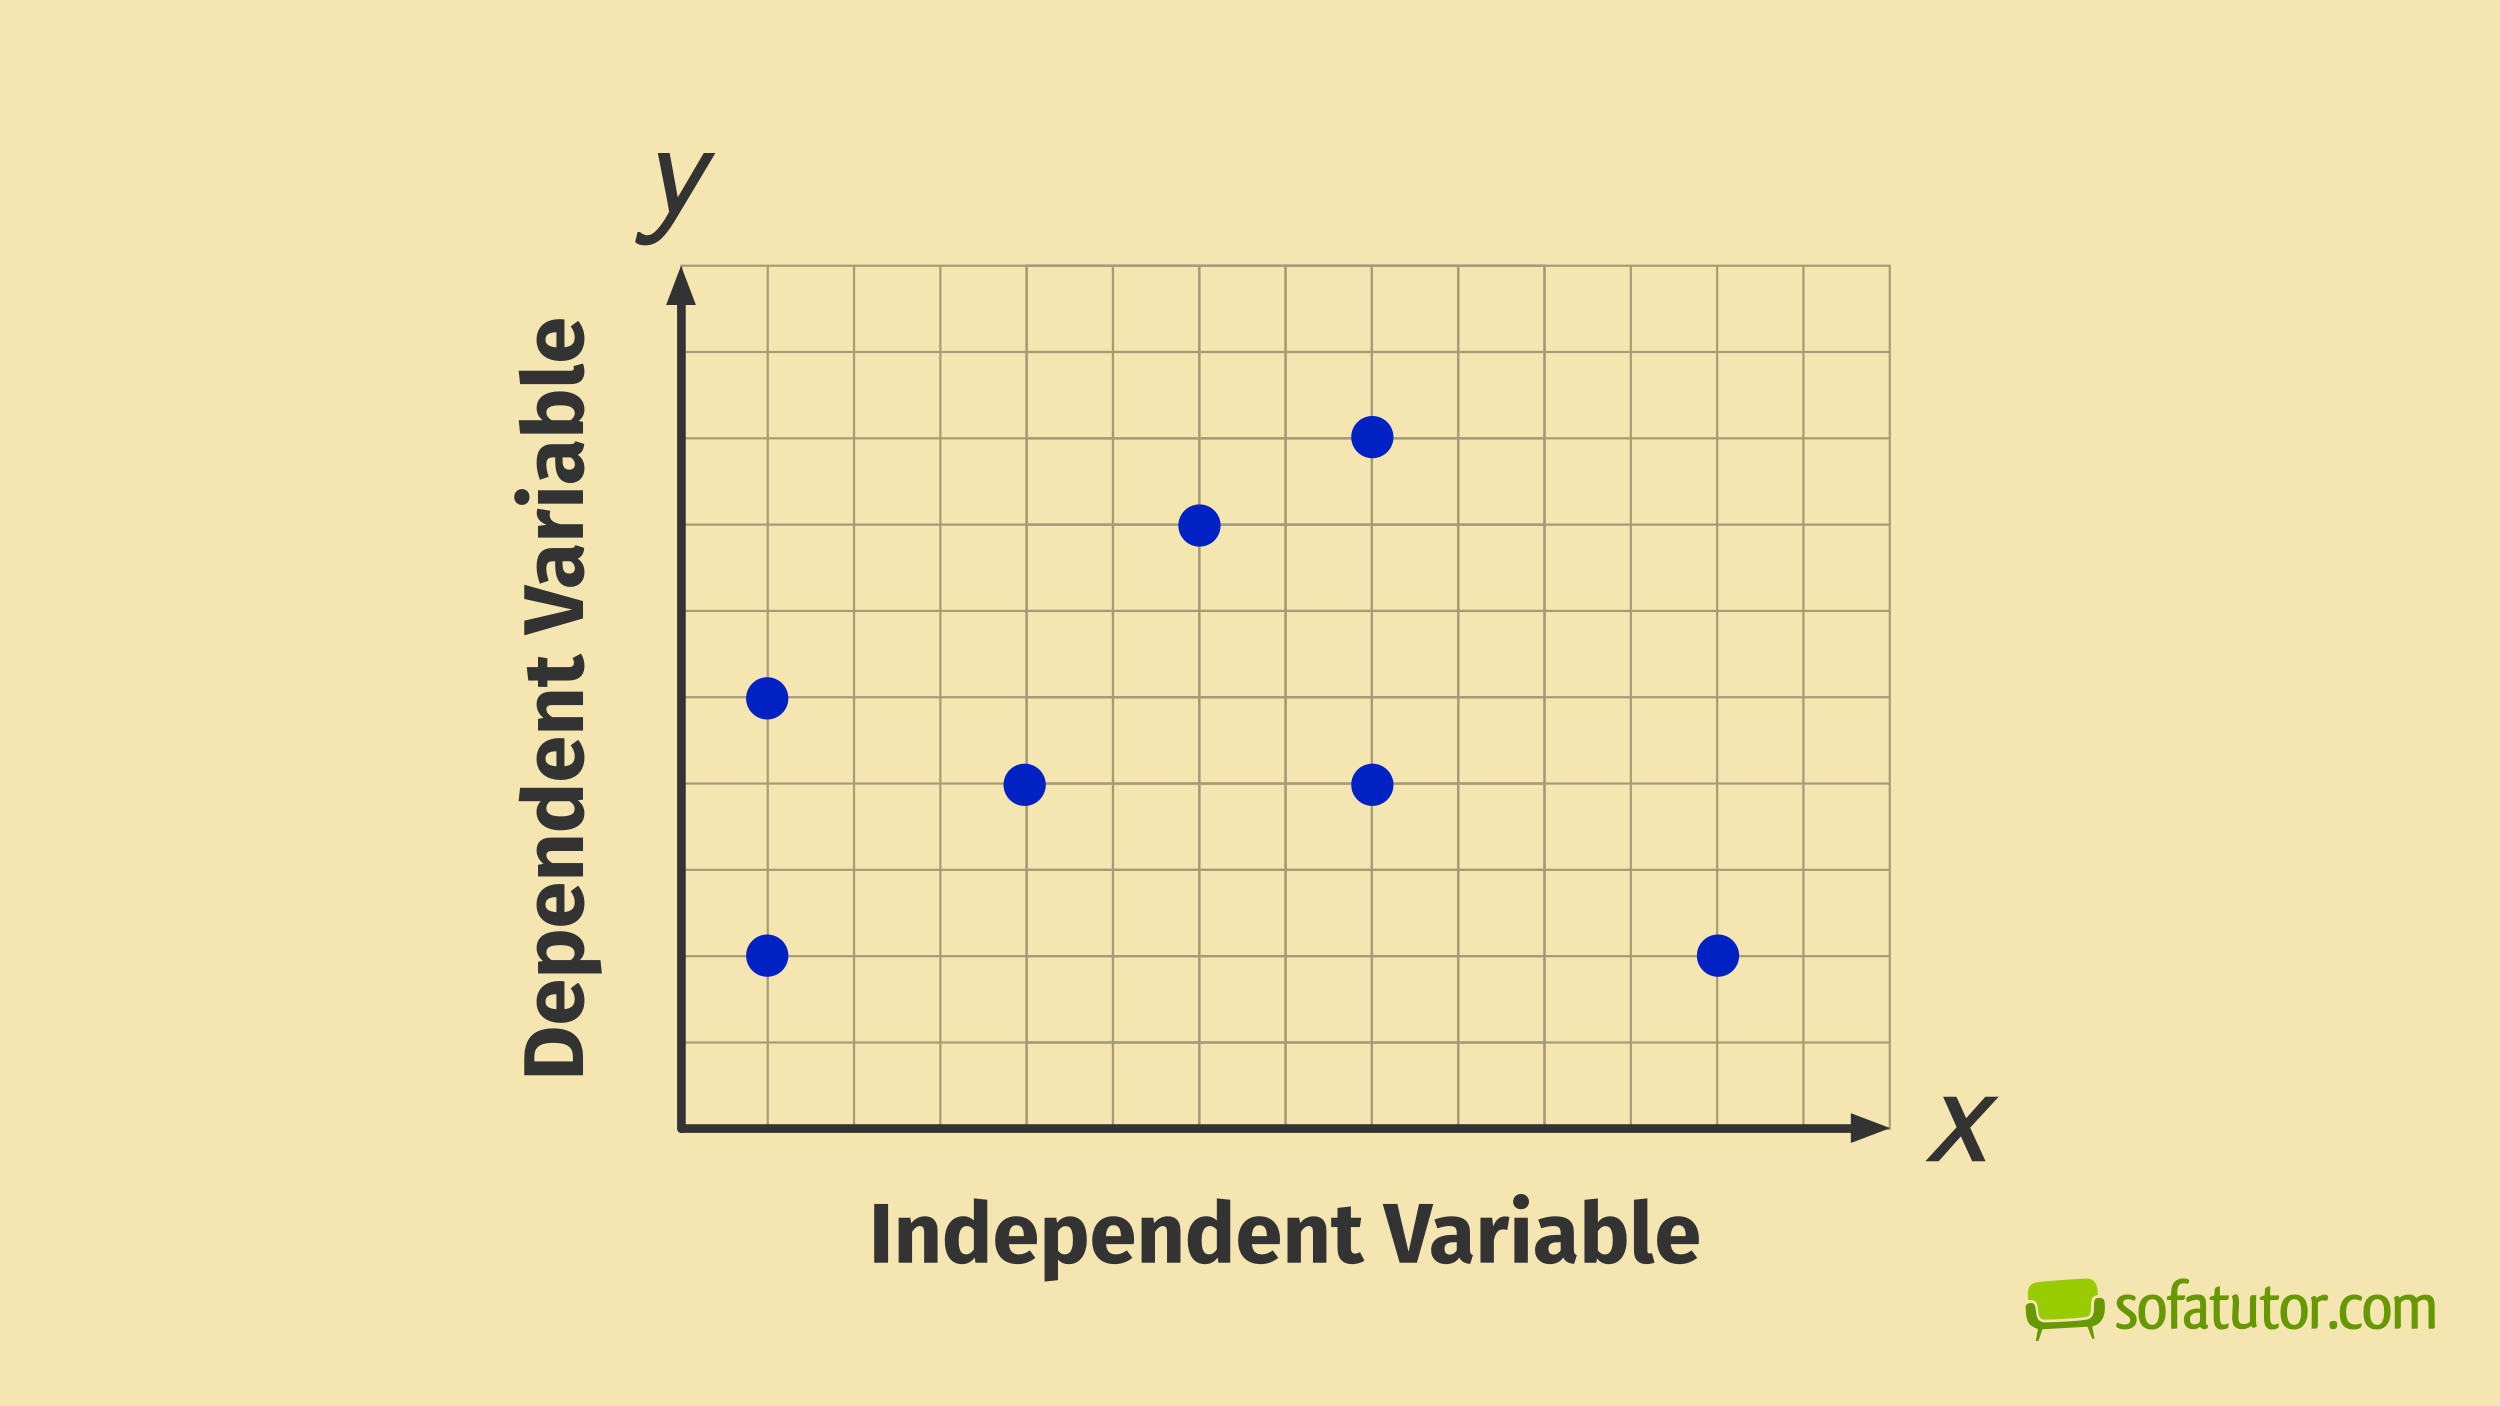 <?xml version="1.0" encoding="UTF-8"?><svg xmlns="http://www.w3.org/2000/svg" width="576" height="324" viewBox="0 0 576 324"><g id="Background"><g id="_1_SEO_Themplate_orig"><rect x="-.6" y="-.6" width="577.2" height="325.2" fill="#f5e5b0"/><g><rect x="461.36" y="290.77" width="105" height="22" fill="none"/><g><g><path d="M467.08,300.43c-.22,.16-.35,.37-.35,.67,0,1.65,.18,2.64,.43,3.25,.25,.61,.55,.86,.88,1.11,.32,.24,.65,.41,.9,.52,.24,.11,.4,.15,.4,.15l.22,.06-.52,2.75,.61,.05,.92-2.72,10.12-.58h.27s1.1,2.81,1.1,2.81l.51-.11-.53-2.78,.22-.06s.15-.04,.4-.15c.25-.1,.57-.27,.9-.52,.52-.39,1.42-1.4,1.42-3.64,0-.43-.03-.89-.11-1.41-.08-.55-.6-.83-1.2-.83-.48,0-.91,.21-1.02,.48-.34,.72-.09,2-.29,2.98-.17,.84-.74,1.44-1.62,1.58-1.87,.31-3.3,.36-5.16,.47-1.62,.09-2.72,.14-4.34,.17h-.06c-.63,0-1.1-.18-1.42-.5-.31-.32-.46-.74-.55-1.17-.17-.88-.14-1.69-.47-2.41-.1-.24-.44-.41-.85-.4h0c-.29,0-.6,.09-.82,.24Z" fill="#690" fill-rule="evenodd"/><path d="M480.66,294.58c-1.41,.02-9.43,.55-11.55,.91-2.03,.35-2.09,2.38-1.76,4.09,.18-.05,.37-.08,.55-.08,.53,0,1.08,.2,1.31,.71,.29,.66,.33,1.27,.41,1.94,.07,.68,.19,1.25,.51,1.55,.21,.21,.51,.34,1.06,.34h.05c1.61-.03,2.71-.08,4.32-.17,1.87-.1,3.28-.16,5.1-.46,.69-.13,.88-.48,1.04-1.18,.19-.81-.1-2.1,.32-3.08,.21-.45,.82-.68,1.31-.76,.07-1.83-.41-3.86-2.66-3.83Z" fill="#9c0" fill-rule="evenodd"/></g><path d="M490.63,298.27c.98,.07,1.38,.46,1.45,.65,0,.21-.11,.55-.24,.73-.23-.05-.47-.07-.75-.16-.24-.1-.5-.15-.8-.15-.67,0-1.11,.34-1.11,.85,0,.28,.13,.52,.52,.83,.41,.33,1.16,.81,1.64,1.22,.7,.55,.96,1.09,.96,1.77,0,1.51-1.22,2.28-2.72,2.28-1.01,0-1.87-.29-2.03-.7,0-.26,.1-.6,.26-.81h.07c.13,0,.28,.05,.44,.13,.34,.15,.78,.26,1.24,.26,.1,0,.21-.02,.31-.03,.59-.07,.94-.44,.94-.98,0-.37-.2-.7-.7-1.06-.42-.31-.94-.68-1.32-.99l-.39-.34c-.49-.47-.72-.98-.72-1.53,0-1.25,1.01-2,2.47-2,.18,0,.34,.02,.47,.03Z" fill="#690"/><path d="M495.84,306.32c-2.02,0-3.14-1.19-3.14-4s1.32-4.07,3.19-4.07c2.05,0,3.09,1.35,3.09,3.97s-1.33,4.1-3.14,4.1Zm.03-1.06c.86,0,1.61-.75,1.61-3s-.63-2.93-1.61-2.93h-.03c-.86,0-1.63,.8-1.63,2.91,0,2.25,.7,3.01,1.66,3.01Z" fill="#690"/><path d="M504.39,295.11c-.02,.13-.03,.24-.08,.36-.07,.15-.11,.24-.2,.33-.05,.02-.2-.03-.33-.06-.16-.05-.44-.07-.65-.07-.73,0-1.4,.33-1.47,1.73-.02,.34-.02,.7-.02,1.06h.88c.36,0,.72,0,.93-.02-.05,.77-.13,.93-.36,1.01-.03,.02-.1,.05-.18,.07-.34,.03-.78,.03-1.29,.03,0,1.84,.02,4.48,.03,6.22,0,.08,0,.26-.13,.31-.26,.05-.73,.07-.93,.07-.13,0-.24-.02-.36-.03-.02-.1-.02-.23-.02-.37,0-.65,.02-1.32,.02-1.99,0-1.33-.02-2.74-.02-4.2-.52-.02-.83-.07-1.01-.2,.07-.6,.11-.68,.37-.75,.13-.03,.34-.08,.63-.15,0-.44,.02-.85,.07-1.22,.18-2.17,1.68-2.69,2.82-2.69,.67,0,1.07,.15,1.22,.31,.07,.08,.05,.18,.05,.26Z" fill="#690"/><path d="M503.67,299.2c0-.06,.02-.13,.03-.18,.34-.33,1.32-.75,2.41-.78,.26,0,.29,0,.57,.02,1.2,.08,1.6,.88,1.6,2.26v.73c0,1.12-.03,2.43-.03,3.29,0,0-.07,.85,.46,.75-.02,.23-.02,.5-.02,.6-.13,.18-.44,.36-.86,.37-.39,0-.81-.36-.98-.59-.1,.1-.29,.28-.47,.37-.36,.18-.75,.21-1.19,.21-1.04,0-2.03-.65-2.03-2.15,0-2,1.77-2.51,2.75-2.6,.16-.02,.31-.02,.46-.02,.21,0,.39,.02,.54,.05v-.93c0-.73-.08-1.14-.78-1.14-.57,0-1.24,.23-1.71,.42-.18,.08-.34,.13-.47,.13-.15-.16-.21-.46-.24-.65-.02-.05-.02-.11-.02-.18Zm3.22,4.43v-1.16c-.1-.02-.21-.02-.33-.02-.2,0-.37,.02-.54,.03-.78,.13-1.45,.47-1.45,1.5,0,.83,.36,1.12,.86,1.16h.11c.49,0,1.03-.23,1.25-.5,.02-.03,.03-.13,.05-.23,.03-.2,.03-.44,.03-.78Z" fill="#690"/><path d="M513.45,305.22c0,.15,0,.31-.02,.46-.03,.13-.11,.23-.24,.33-.31,.2-.86,.31-1.37,.31-1.51,0-1.79-1.42-1.79-2.73v-4.02c-.52,0-.78-.07-.98-.16,0-.5,.02-.44,.15-.57,.23-.2,.73-.24,.98-.36l.08-1.47c.11-.33,.46-.6,1.22-.65-.02,.75-.03,1.43-.03,2.1h2.1c-.05,.81-.15,.99-.37,1.04-.13,.02-.26,.03-.39,.03-.42,.02-.63,.02-1.33,.02-.02,.75-.03,1.51-.03,2.21s.02,1.35,.02,1.89c.07,.91,.21,1.55,.86,1.55,.24,.02,.99-.21,1.12-.33,.02,.1,.03,.23,.03,.36Z" fill="#690"/><path d="M515.88,300.32l-.16,2.98c0,1.47,.46,1.77,1.24,1.77,.57,.03,1.16-.23,1.43-.57v-5.18c0-.34,.03-.55,.18-.77,.2-.16,.37-.15,1.25-.16-.02,.88-.03,1.92-.03,3.17v2.77c0,.52,.08,.9,.19,1.22-.08,.1-.29,.21-.65,.37-.05,.02-.1,.02-.11,.02-.29,0-.44-.21-.5-.49-.39,.33-.77,.52-1.12,.63-.34,.11-.65,.18-1.01,.18-1.89-.08-2.26-1.04-2.3-2.77l.16-3.4c0-.6-.1-1.04-.23-1.43,.1-.11,.34-.26,.77-.46,.07-.02,.11-.02,.13-.02,.36,0,.52,.29,.59,.55,.1,.37,.18,.73,.18,1.56Z" fill="#690"/><path d="M525.04,305.22c0,.15,0,.31-.02,.46-.03,.13-.11,.23-.24,.33-.31,.2-.86,.31-1.37,.31-1.51,0-1.79-1.42-1.79-2.73v-4.02c-.52,0-.78-.07-.98-.16,0-.5,.02-.44,.15-.57,.23-.2,.73-.24,.98-.36l.08-1.47c.11-.33,.46-.6,1.22-.65-.02,.75-.03,1.43-.03,2.1h2.1c-.05,.81-.15,.99-.37,1.04-.13,.02-.26,.03-.39,.03-.42,.02-.63,.02-1.33,.02-.02,.75-.03,1.51-.03,2.21s.02,1.35,.02,1.89c.07,.91,.21,1.55,.86,1.55,.24,.02,.99-.21,1.12-.33,.02,.1,.03,.23,.03,.36Z" fill="#690"/><path d="M528.56,306.32c-2.02,0-3.14-1.19-3.14-4s1.32-4.07,3.19-4.07c2.05,0,3.09,1.35,3.09,3.97s-1.33,4.1-3.14,4.1Zm.03-1.06c.86,0,1.61-.75,1.61-3s-.63-2.93-1.61-2.93h-.03c-.86,0-1.63,.8-1.63,2.91,0,2.25,.7,3.01,1.66,3.01Z" fill="#690"/><path d="M534.04,300.13v5.19c0,.28-.02,.47-.15,.65-.21,.15-.41,.16-1.29,.16,.02-.88,.03-1.92,.03-3.19l.02-2.75c0-.52-.1-.9-.21-1.22,.1-.1,.29-.21,.67-.37,.05-.02,.08-.02,.11-.02,.29,0,.42,.21,.5,.49,.37-.33,.77-.52,1.11-.63,.31-.1,.59-.18,.88-.13,.42,.05,.65,.18,.7,.41,0,.23-.06,.65-.26,.94q-.07,.02-.15,.02c-.11,0-.26-.02-.39-.03-.11-.03-.21-.03-.29-.03-.54,0-.96,.18-1.29,.52Z" fill="#690"/><path d="M537.64,304.33c.73,0,.86,.31,.85,.91-.02,.59-.2,1.01-.96,1.01-.64,0-.85-.31-.85-.98,0-.62,.29-.94,.96-.94Z" fill="#690"/><path d="M544.04,299.69h-.08c-.11,0-.28-.05-.44-.1-.29-.13-.65-.21-.98-.21-.08,0-.15,0-.23,.02-1.03,.08-1.76,.98-1.76,2.93,0,2.34,1.03,2.83,2.08,2.83,.54,0,1.06-.15,1.4-.31,.05,.16,.1,.34,.1,.46-.02,.23-.16,.5-.36,.65-.31,.21-.85,.36-1.43,.36-1.76,0-3.26-.65-3.26-3.91,0-1.73,.55-2.78,1.19-3.37,.63-.6,1.45-.8,2.23-.8,.96,0,1.68,.44,1.74,.65,0,.21-.08,.57-.21,.8Z" fill="#690"/><path d="M547.67,306.32c-2.02,0-3.14-1.19-3.14-4s1.32-4.07,3.19-4.07c2.05,0,3.09,1.35,3.09,3.97s-1.33,4.1-3.14,4.1Zm.03-1.06c.86,0,1.61-.75,1.61-3s-.63-2.93-1.61-2.93h-.03c-.86,0-1.63,.8-1.63,2.91,0,2.25,.7,3.01,1.66,3.01Z" fill="#690"/><path d="M556.87,306.12c-.11,.02-.29,.02-.57,.02h-.67c.03-.83,.03-1.82,.03-3.04v-1.95c0-1.27-.28-1.73-1.09-1.73-.6,0-1.07,.31-1.42,.68v5.27c0,.28-.03,.44-.16,.6-.21,.16-.39,.16-1.25,.16,.02-.83,.02-1.84,.02-3.06v-2.91c0-.52-.08-.9-.2-1.22,.08-.1,.29-.21,.65-.37,.05-.02,.1-.02,.11-.02,.31,0,.44,.21,.5,.49,.39-.33,.78-.52,1.12-.63,.34-.11,.65-.16,1.03-.16,.08,0,.2,0,.29,.02,.73,.05,1.16,.34,1.43,.81,.39-.33,.8-.54,1.17-.65,.34-.11,.65-.16,.99-.16,.11,0,.23,0,.33,.02,1.43,.11,1.77,1.17,1.77,2.8v2.74c0,.81,0,1.55,.03,2.13-.2,.15-.42,.2-1.34,.2-.06-.13-.11-.29-.11-.52v-4.46c0-1.27-.26-1.73-1.09-1.73-.57,0-1.04,.31-1.38,.68v5.75c0,.16-.08,.23-.21,.26Z" fill="#690"/></g><rect x="0" y="0" width="576" height="324" fill="none"/></g></g></g><g id="_2A"><g id="Graph-24"><g><g><rect x="236.54" y="61.22" width="198.86" height="198.86" fill="none" stroke="#a69b77" stroke-miterlimit="10" stroke-width=".5"/><line x1="236.54" y1="240.19" x2="435.4" y2="240.19" fill="none" stroke="#a69b77" stroke-miterlimit="10" stroke-width=".5"/><line x1="236.54" y1="220.3" x2="435.4" y2="220.3" fill="none" stroke="#a69b77" stroke-miterlimit="10" stroke-width=".5"/><line x1="236.54" y1="200.41" x2="435.4" y2="200.41" fill="none" stroke="#a69b77" stroke-miterlimit="10" stroke-width=".5"/><line x1="236.54" y1="180.53" x2="435.4" y2="180.53" fill="none" stroke="#a69b77" stroke-miterlimit="10" stroke-width=".5"/><line x1="236.54" y1="160.64" x2="435.4" y2="160.64" fill="none" stroke="#a69b77" stroke-miterlimit="10" stroke-width=".5"/><line x1="236.54" y1="140.76" x2="435.4" y2="140.76" fill="none" stroke="#a69b77" stroke-miterlimit="10" stroke-width=".5"/><line x1="236.54" y1="120.87" x2="435.4" y2="120.87" fill="none" stroke="#a69b77" stroke-miterlimit="10" stroke-width=".5"/><line x1="236.54" y1="100.99" x2="435.4" y2="100.99" fill="none" stroke="#a69b77" stroke-miterlimit="10" stroke-width=".5"/><line x1="236.54" y1="81.1" x2="435.4" y2="81.1" fill="none" stroke="#a69b77" stroke-miterlimit="10" stroke-width=".5"/><line x1="415.51" y1="61.22" x2="415.51" y2="260.07" fill="none" stroke="#a69b77" stroke-miterlimit="10" stroke-width=".5"/><line x1="395.63" y1="61.22" x2="395.63" y2="260.07" fill="none" stroke="#a69b77" stroke-miterlimit="10" stroke-width=".5"/><line x1="375.74" y1="61.22" x2="375.74" y2="260.07" fill="none" stroke="#a69b77" stroke-miterlimit="10" stroke-width=".5"/><line x1="355.86" y1="61.22" x2="355.86" y2="260.07" fill="none" stroke="#a69b77" stroke-miterlimit="10" stroke-width=".5"/><line x1="335.97" y1="61.22" x2="335.97" y2="260.07" fill="none" stroke="#a69b77" stroke-miterlimit="10" stroke-width=".5"/><line x1="316.08" y1="61.22" x2="316.08" y2="260.07" fill="none" stroke="#a69b77" stroke-miterlimit="10" stroke-width=".5"/><line x1="296.2" y1="61.22" x2="296.2" y2="260.07" fill="none" stroke="#a69b77" stroke-miterlimit="10" stroke-width=".5"/><line x1="276.31" y1="61.22" x2="276.31" y2="260.07" fill="none" stroke="#a69b77" stroke-miterlimit="10" stroke-width=".5"/><line x1="256.43" y1="61.22" x2="256.43" y2="260.07" fill="none" stroke="#a69b77" stroke-miterlimit="10" stroke-width=".5"/></g><g><rect x="157" y="61.22" width="198.86" height="198.86" fill="none" stroke="#a69b77" stroke-miterlimit="10" stroke-width=".5"/><line x1="157" y1="240.19" x2="355.86" y2="240.19" fill="none" stroke="#a69b77" stroke-miterlimit="10" stroke-width=".5"/><line x1="157" y1="220.3" x2="355.86" y2="220.3" fill="none" stroke="#a69b77" stroke-miterlimit="10" stroke-width=".5"/><line x1="157" y1="200.41" x2="355.86" y2="200.41" fill="none" stroke="#a69b77" stroke-miterlimit="10" stroke-width=".5"/><line x1="157" y1="180.53" x2="355.86" y2="180.53" fill="none" stroke="#a69b77" stroke-miterlimit="10" stroke-width=".5"/><line x1="157" y1="160.64" x2="355.86" y2="160.64" fill="none" stroke="#a69b77" stroke-miterlimit="10" stroke-width=".5"/><line x1="157" y1="140.76" x2="355.86" y2="140.76" fill="none" stroke="#a69b77" stroke-miterlimit="10" stroke-width=".5"/><line x1="157" y1="120.87" x2="355.86" y2="120.87" fill="none" stroke="#a69b77" stroke-miterlimit="10" stroke-width=".5"/><line x1="157" y1="100.99" x2="355.86" y2="100.99" fill="none" stroke="#a69b77" stroke-miterlimit="10" stroke-width=".5"/><line x1="157" y1="81.1" x2="355.86" y2="81.1" fill="none" stroke="#a69b77" stroke-miterlimit="10" stroke-width=".5"/><line x1="335.97" y1="61.22" x2="335.97" y2="260.07" fill="none" stroke="#a69b77" stroke-miterlimit="10" stroke-width=".5"/><line x1="316.08" y1="61.22" x2="316.08" y2="260.07" fill="none" stroke="#a69b77" stroke-miterlimit="10" stroke-width=".5"/><line x1="296.2" y1="61.22" x2="296.2" y2="260.07" fill="none" stroke="#a69b77" stroke-miterlimit="10" stroke-width=".5"/><line x1="276.31" y1="61.22" x2="276.31" y2="260.07" fill="none" stroke="#a69b77" stroke-miterlimit="10" stroke-width=".5"/><line x1="256.43" y1="61.22" x2="256.43" y2="260.07" fill="none" stroke="#a69b77" stroke-miterlimit="10" stroke-width=".5"/><line x1="236.54" y1="61.22" x2="236.54" y2="260.07" fill="none" stroke="#a69b77" stroke-miterlimit="10" stroke-width=".5"/><line x1="216.66" y1="61.22" x2="216.66" y2="260.07" fill="none" stroke="#a69b77" stroke-miterlimit="10" stroke-width=".5"/><line x1="196.77" y1="61.22" x2="196.77" y2="260.07" fill="none" stroke="#a69b77" stroke-miterlimit="10" stroke-width=".5"/><polyline points="176.89 260.07 176.89 61.22 176.89 260.07" fill="none" stroke="#a69b77" stroke-miterlimit="10" stroke-width=".5"/></g></g><g><line x1="157" y1="67.97" x2="157" y2="260.07" fill="none" stroke="#333" stroke-linecap="round" stroke-miterlimit="10" stroke-width="2"/><polygon points="153.47 70.27 156.91 61.22 160.34 70.27 153.47 70.27" fill="#333"/></g><g><line x1="428.72" y1="260.01" x2="157.36" y2="260.01" fill="none" stroke="#333" stroke-linecap="round" stroke-miterlimit="10" stroke-width="2"/><polygon points="426.43 256.48 435.48 259.91 426.43 263.35 426.43 256.48" fill="#333"/></g><path d="M155.36,51.07c-1.05,1.76-2.1,3.1-3.13,4.05-1.04,.94-2.26,1.41-3.69,1.41-.41,0-.81-.05-1.22-.17-.39-.11-.71-.31-.97-.61,.13-.52,.31-1.29,.55-2.3h.53c.37,.31,.69,.52,.97,.61,.26,.09,.51,.14,.75,.14,.72,0,1.47-.43,2.25-1.3,.79-.87,1.52-1.89,2.19-3.08,.07-.15,.18-.31,.3-.5,.11-.18,.2-.37,.28-.55-.37-2.18-.79-4.44-1.28-6.76-.46-2.31-.91-4.56-1.33-6.76h2.74c.41,2.27,1.03,5.68,1.86,10.23,1.33-2.27,3.33-5.68,5.99-10.23h2.69c-2.11,3.53-5.27,8.81-9.48,15.83Z" fill="#333"/><path d="M453.92,259.81c.78,1.72,1.96,4.3,3.55,7.74h-3.08c-.57-1.28-1.44-3.19-2.61-5.74-1.13,1.28-2.83,3.19-5.1,5.74h-3.08c1.61-1.74,4.01-4.35,7.21-7.85-.7-1.55-1.75-3.89-3.13-7.01h3.08c.5,1.09,1.25,2.74,2.25,4.94,.98-1.11,2.45-2.75,4.41-4.94h3.08c-1.46,1.57-3.65,3.95-6.57,7.12Z" fill="#333"/></g><g id="Dots-12"><circle cx="236.08" cy="180.82" r="4.87" fill="#0022c4"/><circle cx="276.36" cy="121.08" r="4.87" fill="#0022c4"/><circle cx="176.77" cy="160.9" r="4.87" fill="#0022c4"/><circle cx="176.77" cy="220.18" r="4.87" fill="#0022c4"/><circle cx="316.19" cy="100.71" r="4.87" fill="#0022c4"/><circle cx="316.19" cy="180.82" r="4.87" fill="#0022c4"/><circle cx="395.83" cy="220.18" r="4.87" fill="#0022c4"/></g><g id="Text-14"><g><path d="M204.62,290.93h-3.2v-13.54h3.2v13.54Z" fill="#333"/><path d="M216.01,283.35v7.58h-3.09v-7.05c0-1.09-.37-1.39-.98-1.39-.68,0-1.27,.49-1.8,1.35v7.09h-3.09v-10.37h2.68l.23,1.25c.86-1.04,1.86-1.58,3.16-1.58,1.8,0,2.87,1.15,2.87,3.12Z" fill="#333"/><path d="M227.47,276.44v14.49h-2.73l-.16-1.21c-.61,.86-1.54,1.54-2.95,1.54-2.64,0-3.95-2.19-3.95-5.55s1.68-5.49,4.24-5.49c1.02,0,1.86,.37,2.46,.98v-5.1l3.09,.33Zm-3.09,11.39v-4.47c-.47-.55-.94-.88-1.62-.88-1.09,0-1.88,.94-1.88,3.26,0,2.58,.7,3.26,1.7,3.26,.74,0,1.31-.39,1.8-1.17Z" fill="#333"/><path d="M238.86,286.65h-6.41c.2,1.86,1.07,2.36,2.34,2.36,.84,0,1.58-.29,2.48-.92l1.27,1.72c-1.04,.82-2.36,1.45-4.04,1.45-3.46,0-5.21-2.23-5.21-5.47s1.7-5.57,4.84-5.57c2.97,0,4.79,1.95,4.79,5.31,0,.33-.02,.8-.06,1.11Zm-2.97-1.99c-.02-1.41-.45-2.38-1.68-2.38-1.04,0-1.62,.64-1.78,2.52h3.46v-.14Z" fill="#333"/><path d="M250.4,285.72c0,3.2-1.56,5.55-4.12,5.55-1.02,0-1.88-.35-2.52-1.07v4.75l-3.09,.33v-14.71h2.71l.16,1.15c.86-1.07,1.95-1.48,2.99-1.48,2.68,0,3.87,2.13,3.87,5.49Zm-3.2,.04c0-2.58-.62-3.26-1.66-3.26-.7,0-1.33,.45-1.78,1.21v4.38c.43,.62,.92,.92,1.56,.92,1.15,0,1.88-.92,1.88-3.24Z" fill="#333"/><path d="M261.22,286.65h-6.41c.2,1.86,1.07,2.36,2.34,2.36,.84,0,1.58-.29,2.48-.92l1.27,1.72c-1.04,.82-2.36,1.45-4.04,1.45-3.46,0-5.21-2.23-5.21-5.47s1.7-5.57,4.84-5.57c2.97,0,4.79,1.95,4.79,5.31,0,.33-.02,.8-.06,1.11Zm-2.97-1.99c-.02-1.41-.45-2.38-1.68-2.38-1.04,0-1.62,.64-1.78,2.52h3.46v-.14Z" fill="#333"/><path d="M271.98,283.35v7.58h-3.09v-7.05c0-1.09-.37-1.39-.98-1.39-.68,0-1.27,.49-1.8,1.35v7.09h-3.09v-10.37h2.68l.23,1.25c.86-1.04,1.86-1.58,3.16-1.58,1.8,0,2.87,1.15,2.87,3.12Z" fill="#333"/><path d="M283.45,276.44v14.49h-2.73l-.16-1.21c-.61,.86-1.54,1.54-2.95,1.54-2.64,0-3.95-2.19-3.95-5.55s1.68-5.49,4.24-5.49c1.02,0,1.86,.37,2.46,.98v-5.1l3.09,.33Zm-3.09,11.39v-4.47c-.47-.55-.94-.88-1.62-.88-1.09,0-1.88,.94-1.88,3.26,0,2.58,.7,3.26,1.7,3.26,.74,0,1.31-.39,1.8-1.17Z" fill="#333"/><path d="M294.84,286.65h-6.41c.2,1.86,1.07,2.36,2.34,2.36,.84,0,1.58-.29,2.48-.92l1.27,1.72c-1.04,.82-2.36,1.45-4.04,1.45-3.46,0-5.21-2.23-5.21-5.47s1.7-5.57,4.84-5.57c2.97,0,4.79,1.95,4.79,5.31,0,.33-.02,.8-.06,1.11Zm-2.97-1.99c-.02-1.41-.45-2.38-1.68-2.38-1.04,0-1.62,.64-1.78,2.52h3.46v-.14Z" fill="#333"/><path d="M305.6,283.35v7.58h-3.09v-7.05c0-1.09-.37-1.39-.98-1.39-.68,0-1.27,.49-1.8,1.35v7.09h-3.09v-10.37h2.68l.23,1.25c.86-1.04,1.86-1.58,3.16-1.58,1.8,0,2.87,1.15,2.87,3.12Z" fill="#333"/><path d="M314.37,290.44c-.78,.55-1.88,.82-2.81,.82-2.29-.02-3.4-1.31-3.4-3.75v-4.8h-1.46v-2.15h1.46v-2.25l3.09-.35v2.6h2.38l-.33,2.15h-2.05v4.77c0,1,.33,1.35,.98,1.35,.35,0,.7-.1,1.11-.33l1.04,1.95Z" fill="#333"/><path d="M326.46,290.93h-3.98l-3.91-13.54h3.38l2.58,11.04,2.42-11.04h3.28l-3.77,13.54Z" fill="#333"/><path d="M339.37,289.19l-.64,2.01c-1.21-.1-2.01-.47-2.5-1.48-.74,1.13-1.89,1.54-3.12,1.54-2.07,0-3.38-1.35-3.38-3.24,0-2.27,1.74-3.5,4.86-3.5h1.05v-.45c0-1.23-.49-1.6-1.76-1.6-.66,0-1.68,.2-2.71,.55l-.7-2.03c1.31-.49,2.73-.76,3.91-.76,3.01,0,4.3,1.27,4.3,3.67v4.02c0,.8,.21,1.09,.7,1.27Zm-3.73-1.11v-1.86h-.76c-1.41,0-2.07,.49-2.07,1.52,0,.82,.43,1.31,1.19,1.31,.7,0,1.27-.37,1.64-.98Z" fill="#333"/><path d="M347.77,280.4l-.49,2.99c-.33-.08-.61-.14-.94-.14-1.27,0-1.8,.92-2.15,2.46v5.21h-3.09v-10.37h2.68l.27,2.01c.47-1.45,1.48-2.3,2.68-2.3,.39,0,.68,.04,1.04,.14Z" fill="#333"/><path d="M352.28,276.85c0,1-.74,1.76-1.84,1.76s-1.82-.76-1.82-1.76,.76-1.76,1.82-1.76,1.84,.76,1.84,1.76Zm-.27,14.08h-3.09v-10.37h3.09v10.37Z" fill="#333"/><path d="M363.31,289.19l-.64,2.01c-1.21-.1-2.01-.47-2.5-1.48-.74,1.13-1.89,1.54-3.12,1.54-2.07,0-3.38-1.35-3.38-3.24,0-2.27,1.74-3.5,4.86-3.5h1.05v-.45c0-1.23-.49-1.6-1.76-1.6-.66,0-1.68,.2-2.71,.55l-.7-2.03c1.31-.49,2.73-.76,3.91-.76,3.01,0,4.3,1.27,4.3,3.67v4.02c0,.8,.21,1.09,.7,1.27Zm-3.73-1.11v-1.86h-.76c-1.41,0-2.07,.49-2.07,1.52,0,.82,.43,1.31,1.19,1.31,.7,0,1.27-.37,1.64-.98Z" fill="#333"/><path d="M374.78,285.76c0,3.2-1.54,5.51-4.12,5.51-1.15,0-2.09-.51-2.71-1.33l-.16,1h-2.73v-14.49l3.09-.33v5.51c.62-.86,1.64-1.39,2.79-1.39,2.48,0,3.85,2.05,3.85,5.53Zm-3.2,0c0-2.64-.7-3.26-1.68-3.26-.7,0-1.31,.45-1.76,1.21v4.32c.39,.62,.96,1,1.62,1,1.07,0,1.82-.84,1.82-3.26Z" fill="#333"/><path d="M376.46,288.29v-11.86l3.09-.33v12.07c0,.43,.18,.64,.55,.64,.2,0,.37-.04,.51-.1l.59,2.19c-.45,.2-1.11,.35-1.88,.35-1.8,0-2.85-1.07-2.85-2.97Z" fill="#333"/><path d="M391.36,286.65h-6.41c.2,1.86,1.07,2.36,2.34,2.36,.84,0,1.58-.29,2.48-.92l1.27,1.72c-1.04,.82-2.36,1.45-4.04,1.45-3.46,0-5.21-2.23-5.21-5.47s1.7-5.57,4.84-5.57c2.97,0,4.79,1.95,4.79,5.31,0,.33-.02,.8-.06,1.11Zm-2.97-1.99c-.02-1.41-.45-2.38-1.68-2.38-1.04,0-1.62,.64-1.78,2.52h3.46v-.14Z" fill="#333"/></g><g><path d="M127.49,236.94c5.45,0,6.84,3.28,6.84,6.74v4.06h-13.54v-3.77c0-3.61,1.11-7.03,6.7-7.03Zm-4.38,7.6h8.89v-1.05c0-1.93-.92-3.22-4.51-3.22s-4.38,1.39-4.38,3.26v1.02Z" fill="#333"/><path d="M130.05,226.1v6.41c1.86-.2,2.36-1.07,2.36-2.34,0-.84-.29-1.58-.92-2.48l1.72-1.27c.82,1.04,1.45,2.36,1.45,4.04,0,3.46-2.23,5.21-5.47,5.21s-5.57-1.7-5.57-4.84c0-2.97,1.95-4.79,5.31-4.79,.33,0,.8,.02,1.11,.06Zm-1.99,2.97c-1.41,.02-2.38,.45-2.38,1.68,0,1.04,.64,1.62,2.52,1.78v-3.46h-.14Z" fill="#333"/><path d="M129.11,214.56c3.2,0,5.55,1.56,5.55,4.12,0,1.02-.35,1.88-1.07,2.52h4.75l.33,3.09h-14.71v-2.71l1.15-.16c-1.07-.86-1.48-1.95-1.48-2.99,0-2.68,2.13-3.87,5.49-3.87Zm.04,3.2c-2.58,0-3.26,.62-3.26,1.66,0,.7,.45,1.33,1.21,1.78h4.38c.62-.43,.92-.92,.92-1.56,0-1.15-.92-1.88-3.24-1.88Z" fill="#333"/><path d="M130.05,203.74v6.41c1.86-.2,2.36-1.07,2.36-2.34,0-.84-.29-1.58-.92-2.48l1.72-1.27c.82,1.04,1.45,2.36,1.45,4.04,0,3.46-2.23,5.21-5.47,5.21s-5.57-1.7-5.57-4.84c0-2.97,1.95-4.79,5.31-4.79,.33,0,.8,.02,1.11,.06Zm-1.99,2.97c-1.41,.02-2.38,.45-2.38,1.68,0,1.04,.64,1.62,2.52,1.78v-3.46h-.14Z" fill="#333"/><path d="M126.75,192.98h7.58v3.09h-7.05c-1.09,0-1.39,.37-1.39,.98,0,.68,.49,1.27,1.35,1.8h7.09v3.09h-10.37v-2.68l1.25-.23c-1.04-.86-1.58-1.86-1.58-3.16,0-1.8,1.15-2.87,3.12-2.87Z" fill="#333"/><path d="M119.83,181.51h14.49v2.73l-1.21,.16c.86,.61,1.54,1.54,1.54,2.95,0,2.64-2.19,3.95-5.55,3.95s-5.49-1.68-5.49-4.24c0-1.02,.37-1.86,.98-2.46h-5.1l.33-3.09Zm11.39,3.09h-4.47c-.55,.47-.88,.94-.88,1.62,0,1.09,.94,1.88,3.26,1.88,2.58,0,3.26-.7,3.26-1.7,0-.74-.39-1.31-1.17-1.8Z" fill="#333"/><path d="M130.05,170.13v6.41c1.86-.2,2.36-1.07,2.36-2.34,0-.84-.29-1.58-.92-2.48l1.72-1.27c.82,1.04,1.45,2.36,1.45,4.04,0,3.46-2.23,5.21-5.47,5.21s-5.57-1.7-5.57-4.84c0-2.97,1.95-4.79,5.31-4.79,.33,0,.8,.02,1.11,.06Zm-1.99,2.97c-1.41,.02-2.38,.45-2.38,1.68,0,1.04,.64,1.62,2.52,1.78v-3.46h-.14Z" fill="#333"/><path d="M126.75,159.36h7.58v3.09h-7.05c-1.09,0-1.39,.37-1.39,.98,0,.68,.49,1.27,1.35,1.8h7.09v3.09h-10.37v-2.68l1.25-.23c-1.04-.86-1.58-1.86-1.58-3.16,0-1.8,1.15-2.87,3.12-2.87Z" fill="#333"/><path d="M133.84,150.59c.55,.78,.82,1.88,.82,2.81-.02,2.29-1.31,3.4-3.75,3.4h-4.8v1.46h-2.15v-1.46h-2.25l-.35-3.09h2.6v-2.38l2.15,.33v2.05h4.77c1,0,1.35-.33,1.35-.98,0-.35-.1-.7-.33-1.11l1.95-1.04Z" fill="#333"/><path d="M134.33,138.5v3.98l-13.54,3.91v-3.38l11.04-2.58-11.04-2.42v-3.28l13.54,3.77Z" fill="#333"/><path d="M132.59,125.59l2.01,.64c-.1,1.21-.47,2.01-1.48,2.5,1.13,.74,1.54,1.89,1.54,3.12,0,2.07-1.35,3.38-3.24,3.38-2.27,0-3.5-1.74-3.5-4.86v-1.05h-.45c-1.23,0-1.6,.49-1.6,1.76,0,.66,.2,1.68,.55,2.71l-2.03,.7c-.49-1.31-.76-2.73-.76-3.91,0-3.01,1.27-4.3,3.67-4.3h4.02c.8,0,1.09-.21,1.27-.7Zm-1.11,3.73h-1.86v.76c0,1.41,.49,2.07,1.52,2.07,.82,0,1.31-.43,1.31-1.19,0-.7-.37-1.27-.98-1.64Z" fill="#333"/><path d="M123.8,117.19l2.99,.49c-.08,.33-.14,.61-.14,.94,0,1.27,.92,1.8,2.46,2.15h5.21v3.09h-10.37v-2.68l2.01-.27c-1.45-.47-2.3-1.48-2.3-2.68,0-.39,.04-.68,.14-1.04Z" fill="#333"/><path d="M120.24,112.68c1,0,1.76,.74,1.76,1.84s-.76,1.82-1.76,1.82-1.76-.76-1.76-1.82,.76-1.84,1.76-1.84Zm14.08,.27v3.09h-10.37v-3.09h10.37Z" fill="#333"/><path d="M132.59,101.65l2.01,.64c-.1,1.21-.47,2.01-1.48,2.5,1.13,.74,1.54,1.89,1.54,3.12,0,2.07-1.35,3.38-3.24,3.38-2.27,0-3.5-1.74-3.5-4.86v-1.05h-.45c-1.23,0-1.6,.49-1.6,1.76,0,.66,.2,1.68,.55,2.71l-2.03,.7c-.49-1.31-.76-2.73-.76-3.91,0-3.01,1.27-4.3,3.67-4.3h4.02c.8,0,1.09-.21,1.27-.7Zm-1.11,3.73h-1.86v.76c0,1.41,.49,2.07,1.52,2.07,.82,0,1.31-.43,1.31-1.19,0-.7-.37-1.27-.98-1.64Z" fill="#333"/><path d="M129.15,90.18c3.2,0,5.51,1.54,5.51,4.12,0,1.15-.51,2.09-1.33,2.71l1,.16v2.73h-14.49l-.33-3.09h5.51c-.86-.62-1.39-1.64-1.39-2.79,0-2.48,2.05-3.85,5.53-3.85Zm0,3.2c-2.64,0-3.26,.7-3.26,1.68,0,.7,.45,1.31,1.21,1.76h4.32c.62-.39,1-.96,1-1.62,0-1.07-.84-1.82-3.26-1.82Z" fill="#333"/><path d="M131.69,88.5h-11.86l-.33-3.09h12.07c.43,0,.64-.18,.64-.55,0-.2-.04-.37-.1-.51l2.19-.59c.2,.45,.35,1.11,.35,1.88,0,1.8-1.07,2.85-2.97,2.85Z" fill="#333"/><path d="M130.05,73.6v6.41c1.86-.2,2.36-1.07,2.36-2.34,0-.84-.29-1.58-.92-2.48l1.72-1.27c.82,1.04,1.45,2.36,1.45,4.04,0,3.46-2.23,5.21-5.47,5.21s-5.57-1.7-5.57-4.84c0-2.97,1.95-4.79,5.31-4.79,.33,0,.8,.02,1.11,.06Zm-1.99,2.97c-1.41,.02-2.38,.45-2.38,1.68,0,1.04,.64,1.62,2.52,1.78v-3.46h-.14Z" fill="#333"/></g></g></g></svg>